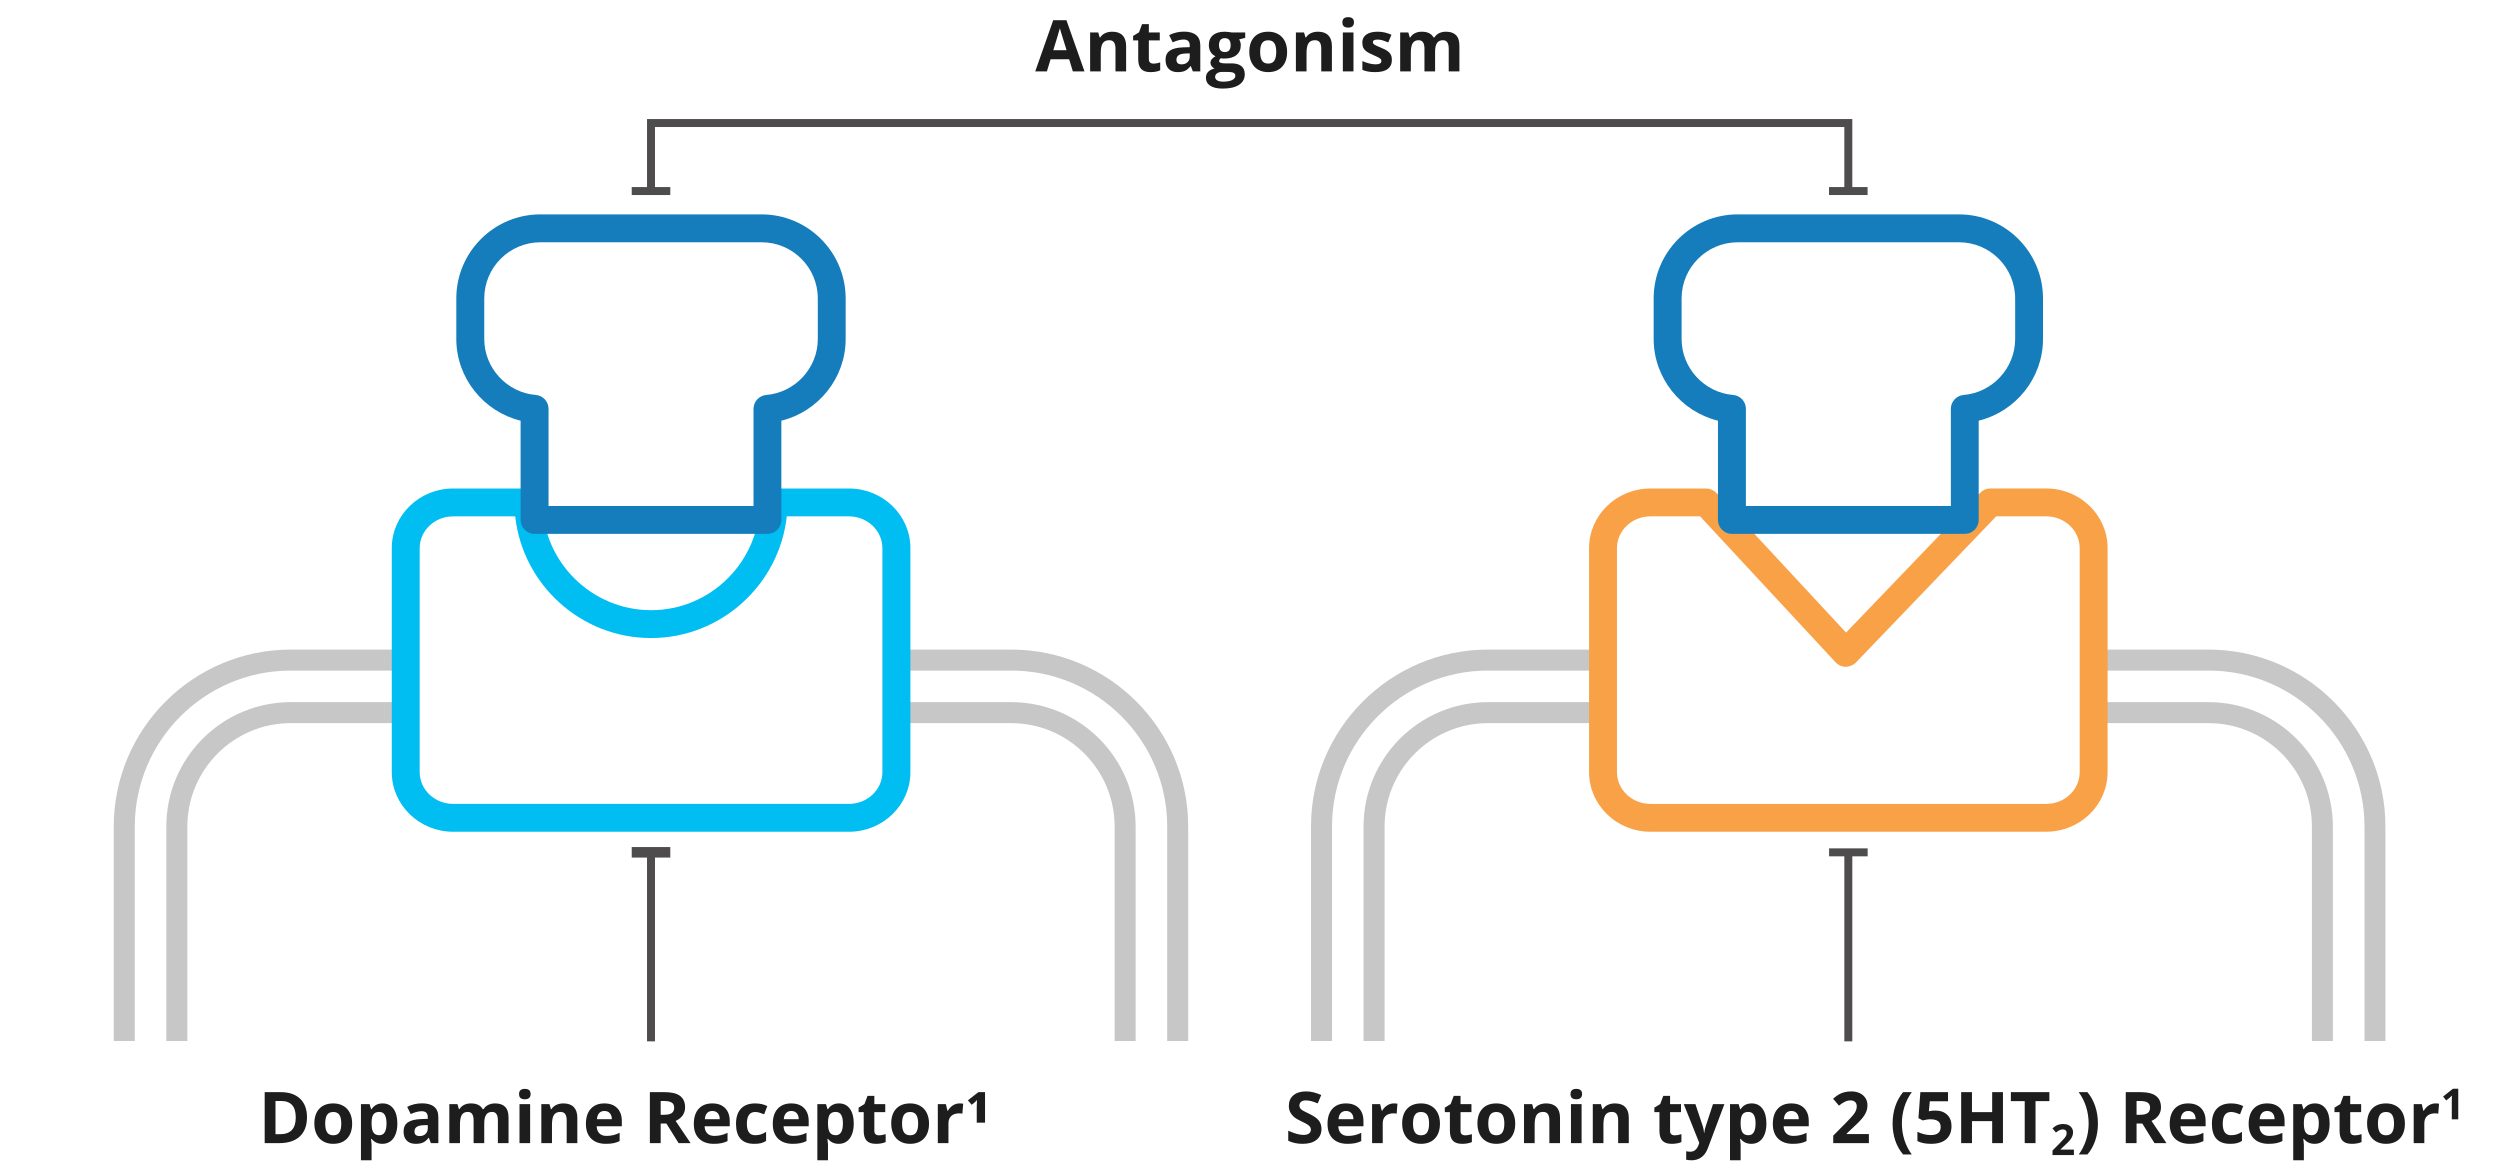 <svg width="420" height="195" viewBox="0 0 420 195" fill="none" xmlns="http://www.w3.org/2000/svg">
<path d="M180.24 12L179.619 9.961H176.496L175.875 12H173.918L176.941 3.398H179.162L182.197 12H180.24ZM179.186 8.438C178.611 6.59 178.287 5.545 178.213 5.303C178.143 5.061 178.092 4.869 178.061 4.729C177.932 5.229 177.562 6.465 176.953 8.438H179.186ZM189.188 12H187.4V8.174C187.4 7.701 187.316 7.348 187.148 7.113C186.98 6.875 186.713 6.756 186.346 6.756C185.846 6.756 185.484 6.924 185.262 7.26C185.039 7.592 184.928 8.145 184.928 8.918V12H183.141V5.449H184.506L184.746 6.287H184.846C185.045 5.971 185.318 5.732 185.666 5.572C186.018 5.408 186.416 5.326 186.861 5.326C187.623 5.326 188.201 5.533 188.596 5.947C188.99 6.357 189.188 6.951 189.188 7.729V12ZM193.787 10.693C194.1 10.693 194.475 10.625 194.912 10.488V11.818C194.467 12.018 193.92 12.117 193.271 12.117C192.557 12.117 192.035 11.938 191.707 11.578C191.383 11.215 191.221 10.672 191.221 9.949V6.791H190.365V6.035L191.35 5.438L191.865 4.055H193.008V5.449H194.842V6.791H193.008V9.949C193.008 10.203 193.078 10.391 193.219 10.512C193.363 10.633 193.553 10.693 193.787 10.693ZM200.402 12L200.057 11.109H200.01C199.709 11.488 199.398 11.752 199.078 11.9C198.762 12.045 198.348 12.117 197.836 12.117C197.207 12.117 196.711 11.938 196.348 11.578C195.988 11.219 195.809 10.707 195.809 10.043C195.809 9.348 196.051 8.836 196.535 8.508C197.023 8.176 197.758 7.992 198.738 7.957L199.875 7.922V7.635C199.875 6.971 199.535 6.639 198.855 6.639C198.332 6.639 197.717 6.797 197.01 7.113L196.418 5.906C197.172 5.512 198.008 5.314 198.926 5.314C199.805 5.314 200.479 5.506 200.947 5.889C201.416 6.271 201.65 6.854 201.65 7.635V12H200.402ZM199.875 8.965L199.184 8.988C198.664 9.004 198.277 9.098 198.023 9.27C197.77 9.441 197.643 9.703 197.643 10.055C197.643 10.559 197.932 10.81 198.51 10.81C198.924 10.81 199.254 10.691 199.5 10.453C199.75 10.215 199.875 9.898 199.875 9.504V8.965ZM209.197 5.449V6.357L208.172 6.621C208.359 6.914 208.453 7.242 208.453 7.605C208.453 8.309 208.207 8.857 207.715 9.252C207.227 9.643 206.547 9.838 205.676 9.838L205.354 9.82L205.09 9.791C204.906 9.932 204.814 10.088 204.814 10.26C204.814 10.518 205.143 10.646 205.799 10.646H206.912C207.631 10.646 208.178 10.801 208.553 11.109C208.932 11.418 209.121 11.871 209.121 12.469C209.121 13.234 208.801 13.828 208.16 14.25C207.523 14.672 206.607 14.883 205.412 14.883C204.498 14.883 203.799 14.723 203.314 14.402C202.834 14.086 202.594 13.641 202.594 13.066C202.594 12.672 202.717 12.342 202.963 12.076C203.209 11.81 203.57 11.621 204.047 11.508C203.863 11.43 203.703 11.303 203.566 11.127C203.43 10.947 203.361 10.758 203.361 10.559C203.361 10.309 203.434 10.102 203.578 9.938C203.723 9.77 203.932 9.605 204.205 9.445C203.861 9.297 203.588 9.059 203.385 8.73C203.186 8.402 203.086 8.016 203.086 7.57C203.086 6.855 203.318 6.303 203.783 5.912C204.248 5.521 204.912 5.326 205.775 5.326C205.959 5.326 206.176 5.344 206.426 5.379C206.68 5.41 206.842 5.434 206.912 5.449H209.197ZM204.141 12.926C204.141 13.172 204.258 13.365 204.492 13.506C204.73 13.646 205.062 13.717 205.488 13.717C206.129 13.717 206.631 13.629 206.994 13.453C207.357 13.277 207.539 13.037 207.539 12.732C207.539 12.486 207.432 12.316 207.217 12.223C207.002 12.129 206.67 12.082 206.221 12.082H205.295C204.967 12.082 204.691 12.158 204.469 12.31C204.25 12.467 204.141 12.672 204.141 12.926ZM204.791 7.594C204.791 7.949 204.871 8.23 205.031 8.438C205.195 8.645 205.443 8.748 205.775 8.748C206.111 8.748 206.357 8.645 206.514 8.438C206.67 8.23 206.748 7.949 206.748 7.594C206.748 6.805 206.424 6.41 205.775 6.41C205.119 6.41 204.791 6.805 204.791 7.594ZM211.705 8.713C211.705 9.361 211.811 9.852 212.021 10.184C212.236 10.516 212.584 10.682 213.064 10.682C213.541 10.682 213.883 10.518 214.09 10.19C214.301 9.857 214.406 9.365 214.406 8.713C214.406 8.064 214.301 7.578 214.09 7.254C213.879 6.93 213.533 6.768 213.053 6.768C212.576 6.768 212.232 6.93 212.021 7.254C211.811 7.574 211.705 8.061 211.705 8.713ZM216.234 8.713C216.234 9.779 215.953 10.613 215.391 11.215C214.828 11.816 214.045 12.117 213.041 12.117C212.412 12.117 211.857 11.98 211.377 11.707C210.896 11.43 210.527 11.033 210.27 10.518C210.012 10.002 209.883 9.4 209.883 8.713C209.883 7.643 210.162 6.811 210.721 6.217C211.279 5.623 212.064 5.326 213.076 5.326C213.705 5.326 214.26 5.463 214.74 5.736C215.221 6.01 215.59 6.402 215.848 6.914C216.105 7.426 216.234 8.025 216.234 8.713ZM223.758 12H221.971V8.174C221.971 7.701 221.887 7.348 221.719 7.113C221.551 6.875 221.283 6.756 220.916 6.756C220.416 6.756 220.055 6.924 219.832 7.26C219.609 7.592 219.498 8.145 219.498 8.918V12H217.711V5.449H219.076L219.316 6.287H219.416C219.615 5.971 219.889 5.732 220.236 5.572C220.588 5.408 220.986 5.326 221.432 5.326C222.193 5.326 222.771 5.533 223.166 5.947C223.561 6.357 223.758 6.951 223.758 7.729V12ZM225.521 3.756C225.521 3.174 225.846 2.883 226.494 2.883C227.143 2.883 227.467 3.174 227.467 3.756C227.467 4.033 227.385 4.25 227.221 4.406C227.061 4.559 226.818 4.635 226.494 4.635C225.846 4.635 225.521 4.342 225.521 3.756ZM227.385 12H225.598V5.449H227.385V12ZM233.836 10.055C233.836 10.727 233.602 11.238 233.133 11.59C232.668 11.941 231.971 12.117 231.041 12.117C230.564 12.117 230.158 12.084 229.822 12.018C229.486 11.955 229.172 11.861 228.879 11.736V10.26C229.211 10.416 229.584 10.547 229.998 10.652C230.416 10.758 230.783 10.81 231.1 10.81C231.748 10.81 232.072 10.623 232.072 10.248C232.072 10.107 232.029 9.994 231.943 9.908C231.857 9.818 231.709 9.719 231.498 9.609C231.287 9.496 231.006 9.365 230.654 9.217C230.15 9.006 229.779 8.811 229.541 8.631C229.307 8.451 229.135 8.246 229.025 8.016C228.92 7.781 228.867 7.494 228.867 7.154C228.867 6.572 229.092 6.123 229.541 5.807C229.994 5.486 230.635 5.326 231.463 5.326C232.252 5.326 233.02 5.498 233.766 5.842L233.227 7.131C232.898 6.99 232.592 6.875 232.307 6.785C232.021 6.695 231.73 6.65 231.434 6.65C230.906 6.65 230.643 6.793 230.643 7.078C230.643 7.238 230.727 7.377 230.895 7.494C231.066 7.611 231.439 7.785 232.014 8.016C232.525 8.223 232.9 8.416 233.139 8.596C233.377 8.775 233.553 8.982 233.666 9.217C233.779 9.451 233.836 9.73 233.836 10.055ZM241.096 12H239.309V8.174C239.309 7.701 239.229 7.348 239.068 7.113C238.912 6.875 238.664 6.756 238.324 6.756C237.867 6.756 237.535 6.924 237.328 7.26C237.121 7.596 237.018 8.148 237.018 8.918V12H235.23V5.449H236.596L236.836 6.287H236.936C237.111 5.986 237.365 5.752 237.697 5.584C238.029 5.412 238.41 5.326 238.84 5.326C239.82 5.326 240.484 5.646 240.832 6.287H240.99C241.166 5.982 241.424 5.746 241.764 5.578C242.107 5.41 242.494 5.326 242.924 5.326C243.666 5.326 244.227 5.518 244.605 5.9C244.988 6.279 245.18 6.889 245.18 7.729V12H243.387V8.174C243.387 7.701 243.307 7.348 243.146 7.113C242.99 6.875 242.742 6.756 242.402 6.756C241.965 6.756 241.637 6.912 241.418 7.225C241.203 7.537 241.096 8.033 241.096 8.713V12Z" fill="#1D1D1D"/>
<mask id="mask0_19_1154" style="mask-type:luminance" maskUnits="userSpaceOnUse" x="214" y="102" width="192" height="77">
<path d="M351.804 102.407V143.473H269.169V102.407H214.982V178.96H405.999V102.407H351.804Z" fill="white"/>
</mask>
<g mask="url(#mask0_19_1154)">
<path d="M400.769 174.888H397.234V138.858C397.234 124.415 385.483 112.656 371.032 112.656H249.983C235.54 112.656 223.782 124.407 223.782 138.858V174.888H220.246V138.858C220.246 122.461 233.586 109.129 249.975 109.129H371.024C387.421 109.129 400.753 122.469 400.753 138.858V174.888H400.769ZM391.938 174.888H388.402V138.858C388.402 129.281 380.609 121.488 371.032 121.488H249.983C240.406 121.488 232.613 129.281 232.613 138.858V174.888H229.077V138.858C229.077 127.334 238.452 117.96 249.975 117.96H371.024C382.547 117.96 391.922 127.334 391.922 138.858V174.888H391.938Z" fill="#C8C7C7"/>
</g>
<mask id="mask1_19_1154" style="mask-type:luminance" maskUnits="userSpaceOnUse" x="14" y="103" width="192" height="78">
<path d="M150.822 103.494V144.568H68.195V103.494H14V180.046H205.017V103.494H150.822Z" fill="white"/>
</mask>
<g mask="url(#mask1_19_1154)">
<path d="M199.624 174.888H196.089V138.858C196.089 124.415 184.338 112.656 169.887 112.656H48.846C34.404 112.656 22.645 124.407 22.645 138.858V174.888H19.109V138.858C19.109 122.461 32.449 109.129 48.838 109.129H169.887C186.284 109.129 199.616 122.469 199.616 138.858V174.888H199.624ZM190.793 174.888H187.258V138.858C187.258 129.281 179.464 121.488 169.887 121.488H48.846C39.269 121.488 31.476 129.281 31.476 138.858V174.888H27.941V138.858C27.941 127.334 37.315 117.96 48.838 117.96H169.887C181.411 117.96 190.785 127.334 190.785 138.858V174.888H190.793Z" fill="#C8C7C7"/>
</g>
<path d="M110.038 143.19H108.7V174.946H110.038V143.19Z" fill="#4F4C4D"/>
<path d="M112.609 142.304H106.13V144.072H112.609V142.304Z" fill="#4F4C4D"/>
<path d="M142.623 139.734H76.126C70.442 139.734 65.819 135.242 65.819 129.719V92.084C65.819 86.561 70.442 82.069 76.126 82.069H88.777C90.066 82.069 91.112 83.107 91.121 84.396C91.194 94.387 99.384 102.512 109.383 102.512C119.382 102.512 127.564 94.387 127.645 84.396C127.653 83.107 128.7 82.069 129.989 82.069H142.64C148.324 82.069 152.947 86.561 152.947 92.084V129.719C152.947 135.242 148.324 139.734 142.64 139.734H142.623ZM76.126 86.748C73.029 86.748 70.507 89.14 70.507 92.084V129.719C70.507 132.663 73.029 135.055 76.126 135.055H142.623C145.721 135.055 148.243 132.663 148.243 129.719V92.084C148.243 89.14 145.721 86.748 142.623 86.748H132.178C130.922 98.214 121.142 107.191 109.367 107.191C97.592 107.191 87.812 98.214 86.555 86.748H76.11H76.126Z" fill="#00BDF2"/>
<path d="M128.925 89.692H89.805C88.516 89.692 87.462 88.646 87.462 87.349V70.676C81.258 69.159 76.66 63.507 76.66 56.963V50.135C76.66 42.349 82.994 36.016 90.779 36.016H127.952C135.737 36.016 142.071 42.349 142.071 50.135V56.963C142.071 63.507 137.472 69.159 131.269 70.676V87.349C131.269 88.638 130.223 89.692 128.925 89.692ZM92.149 85.005H126.59V68.689C126.59 67.472 127.522 66.459 128.739 66.353C133.588 65.948 137.391 61.828 137.391 56.963V50.135C137.391 44.936 133.158 40.703 127.96 40.703H90.787C85.589 40.703 81.356 44.936 81.356 50.135V56.963C81.356 61.828 85.159 65.948 90.008 66.353C91.225 66.451 92.157 67.472 92.157 68.689V85.005H92.149Z" fill="#167DBC"/>
<path d="M311.187 143.19H309.849V174.946H311.187V143.19Z" fill="#4F4C4D"/>
<path d="M313.766 142.525H307.286V143.863H313.766V142.525Z" fill="#4F4C4D"/>
<path d="M112.609 31.427H106.13V32.765H112.609V31.427Z" fill="#4F4C4D"/>
<path d="M311.185 32.099H309.846V21.338H110.039V32.099H108.701V20H311.185V32.099Z" fill="#4F4C4D"/>
<path d="M313.754 31.426H307.274V32.764H313.754V31.426Z" fill="#4F4C4D"/>
<path d="M343.768 139.735H277.271C271.586 139.735 266.964 135.242 266.964 129.72V92.084C266.964 86.561 271.586 82.069 277.271 82.069H286.637C287.286 82.069 287.91 82.337 288.356 82.815L310.138 106.275L332.682 82.782C333.12 82.32 333.737 82.061 334.369 82.061H343.768C349.453 82.061 354.075 86.553 354.075 92.076V129.712C354.075 135.234 349.453 139.727 343.768 139.727V139.735ZM277.271 86.748C274.173 86.748 271.651 89.14 271.651 92.084V129.72C271.651 132.663 274.173 135.056 277.271 135.056H343.768C346.866 135.056 349.388 132.663 349.388 129.72V92.084C349.388 89.14 346.866 86.748 343.768 86.748H335.367L311.793 111.303C311.347 111.765 310.73 112.001 310.082 112.025C309.441 112.025 308.825 111.749 308.387 111.279L285.615 86.748H277.263H277.271Z" fill="#F9A147"/>
<path d="M330.079 89.692H290.96C289.67 89.692 288.616 88.646 288.616 87.349V70.676C282.412 69.159 277.814 63.507 277.814 56.963V50.135C277.814 42.349 284.148 36.016 291.933 36.016H329.106C336.891 36.016 343.225 42.349 343.225 50.135V56.963C343.225 63.507 338.627 69.159 332.423 70.676V87.349C332.423 88.638 331.377 89.692 330.079 89.692ZM293.303 85.005H327.744V68.689C327.744 67.472 328.677 66.459 329.893 66.353C334.742 65.948 338.546 61.828 338.546 56.963V50.135C338.546 44.936 334.313 40.703 329.114 40.703H291.941C286.743 40.703 282.51 44.936 282.51 50.135V56.963C282.51 61.828 286.313 65.948 291.163 66.353C292.379 66.451 293.312 67.472 293.312 68.689V85.005H293.303Z" fill="#167DBC"/>
<path d="M51.574 187.681C51.574 189.091 51.172 190.171 50.367 190.921C49.566 191.671 48.408 192.046 46.893 192.046H44.467V183.48H47.156C48.555 183.48 49.641 183.849 50.414 184.587C51.188 185.326 51.574 186.357 51.574 187.681ZM49.688 187.728C49.688 185.888 48.875 184.968 47.25 184.968H46.283V190.546H47.062C48.812 190.546 49.688 189.607 49.688 187.728ZM54.633 188.759C54.633 189.408 54.738 189.898 54.949 190.23C55.164 190.562 55.512 190.728 55.992 190.728C56.469 190.728 56.81 190.564 57.018 190.236C57.228 189.904 57.334 189.412 57.334 188.759C57.334 188.111 57.228 187.625 57.018 187.3C56.807 186.976 56.461 186.814 55.98 186.814C55.504 186.814 55.16 186.976 54.949 187.3C54.738 187.621 54.633 188.107 54.633 188.759ZM59.162 188.759C59.162 189.826 58.881 190.66 58.318 191.261C57.756 191.863 56.973 192.164 55.969 192.164C55.34 192.164 54.785 192.027 54.305 191.753C53.824 191.476 53.455 191.08 53.197 190.564C52.94 190.048 52.81 189.447 52.81 188.759C52.81 187.689 53.09 186.857 53.648 186.263C54.207 185.669 54.992 185.373 56.004 185.373C56.633 185.373 57.188 185.509 57.668 185.783C58.148 186.056 58.518 186.449 58.775 186.96C59.033 187.472 59.162 188.072 59.162 188.759ZM64.236 192.164C63.467 192.164 62.863 191.884 62.426 191.326H62.332C62.395 191.873 62.426 192.189 62.426 192.275V194.929H60.639V185.496H62.092L62.344 186.345H62.426C62.844 185.697 63.463 185.373 64.283 185.373C65.057 185.373 65.662 185.671 66.1 186.269C66.537 186.867 66.756 187.697 66.756 188.759C66.756 189.458 66.652 190.066 66.445 190.582C66.242 191.097 65.951 191.49 65.572 191.759C65.193 192.029 64.748 192.164 64.236 192.164ZM63.709 186.802C63.268 186.802 62.945 186.939 62.742 187.212C62.539 187.482 62.434 187.929 62.426 188.554V188.748C62.426 189.451 62.529 189.955 62.736 190.259C62.947 190.564 63.279 190.716 63.732 190.716C64.533 190.716 64.934 190.056 64.934 188.736C64.934 188.091 64.834 187.609 64.635 187.289C64.439 186.964 64.131 186.802 63.709 186.802ZM72.393 192.046L72.047 191.156H72C71.699 191.535 71.389 191.798 71.068 191.947C70.752 192.091 70.338 192.164 69.826 192.164C69.197 192.164 68.701 191.984 68.338 191.625C67.978 191.265 67.799 190.753 67.799 190.089C67.799 189.394 68.041 188.882 68.525 188.554C69.014 188.222 69.748 188.039 70.728 188.003L71.865 187.968V187.681C71.865 187.017 71.525 186.685 70.846 186.685C70.322 186.685 69.707 186.843 69 187.16L68.408 185.953C69.162 185.558 69.998 185.361 70.916 185.361C71.795 185.361 72.469 185.552 72.938 185.935C73.406 186.318 73.641 186.9 73.641 187.681V192.046H72.393ZM71.865 189.011L71.174 189.035C70.654 189.05 70.268 189.144 70.014 189.316C69.76 189.488 69.633 189.75 69.633 190.101C69.633 190.605 69.922 190.857 70.5 190.857C70.914 190.857 71.244 190.738 71.49 190.5C71.74 190.261 71.865 189.945 71.865 189.55V189.011ZM81.352 192.046H79.564V188.22C79.564 187.748 79.484 187.394 79.324 187.16C79.168 186.921 78.92 186.802 78.58 186.802C78.123 186.802 77.791 186.97 77.584 187.306C77.377 187.642 77.273 188.195 77.273 188.964V192.046H75.486V185.496H76.852L77.092 186.333H77.191C77.367 186.033 77.621 185.798 77.953 185.63C78.285 185.458 78.666 185.373 79.096 185.373C80.076 185.373 80.74 185.693 81.088 186.333H81.246C81.422 186.029 81.68 185.792 82.019 185.625C82.363 185.457 82.75 185.373 83.18 185.373C83.922 185.373 84.482 185.564 84.861 185.947C85.244 186.326 85.436 186.935 85.436 187.775V192.046H83.643V188.22C83.643 187.748 83.562 187.394 83.402 187.16C83.246 186.921 82.998 186.802 82.658 186.802C82.221 186.802 81.893 186.958 81.674 187.271C81.459 187.583 81.352 188.08 81.352 188.759V192.046ZM87.199 183.802C87.199 183.22 87.523 182.929 88.172 182.929C88.82 182.929 89.144 183.22 89.144 183.802C89.144 184.08 89.062 184.296 88.898 184.453C88.738 184.605 88.496 184.681 88.172 184.681C87.523 184.681 87.199 184.388 87.199 183.802ZM89.062 192.046H87.275V185.496H89.062V192.046ZM96.99 192.046H95.203V188.22C95.203 187.748 95.119 187.394 94.951 187.16C94.783 186.921 94.516 186.802 94.148 186.802C93.648 186.802 93.287 186.97 93.064 187.306C92.842 187.638 92.731 188.191 92.731 188.964V192.046H90.943V185.496H92.309L92.549 186.333H92.648C92.848 186.017 93.121 185.779 93.469 185.619C93.82 185.455 94.219 185.373 94.664 185.373C95.426 185.373 96.004 185.58 96.398 185.994C96.793 186.404 96.99 186.998 96.99 187.775V192.046ZM101.543 186.644C101.164 186.644 100.867 186.765 100.652 187.007C100.438 187.246 100.314 187.585 100.283 188.027H102.791C102.783 187.585 102.668 187.246 102.445 187.007C102.223 186.765 101.922 186.644 101.543 186.644ZM101.795 192.164C100.74 192.164 99.916 191.873 99.322 191.291C98.728 190.708 98.432 189.884 98.432 188.818C98.432 187.72 98.705 186.873 99.252 186.275C99.803 185.673 100.562 185.373 101.531 185.373C102.457 185.373 103.178 185.636 103.693 186.164C104.209 186.691 104.467 187.419 104.467 188.349V189.216H100.242C100.262 189.724 100.412 190.121 100.693 190.406C100.975 190.691 101.369 190.833 101.877 190.833C102.271 190.833 102.645 190.792 102.996 190.71C103.348 190.628 103.715 190.498 104.098 190.318V191.701C103.785 191.857 103.451 191.972 103.096 192.046C102.74 192.125 102.307 192.164 101.795 192.164ZM110.994 187.283H111.58C112.154 187.283 112.578 187.187 112.852 186.996C113.125 186.804 113.262 186.503 113.262 186.093C113.262 185.687 113.121 185.398 112.84 185.226C112.562 185.054 112.131 184.968 111.545 184.968H110.994V187.283ZM110.994 188.759V192.046H109.178V183.48H111.674C112.838 183.48 113.699 183.693 114.258 184.119C114.816 184.541 115.096 185.183 115.096 186.046C115.096 186.55 114.957 187 114.68 187.394C114.402 187.785 114.01 188.091 113.502 188.314C114.791 190.24 115.631 191.484 116.021 192.046H114.006L111.961 188.759H110.994ZM119.672 186.644C119.293 186.644 118.996 186.765 118.781 187.007C118.566 187.246 118.443 187.585 118.412 188.027H120.92C120.912 187.585 120.797 187.246 120.574 187.007C120.352 186.765 120.051 186.644 119.672 186.644ZM119.924 192.164C118.869 192.164 118.045 191.873 117.451 191.291C116.857 190.708 116.561 189.884 116.561 188.818C116.561 187.72 116.834 186.873 117.381 186.275C117.932 185.673 118.691 185.373 119.66 185.373C120.586 185.373 121.307 185.636 121.822 186.164C122.338 186.691 122.596 187.419 122.596 188.349V189.216H118.371C118.391 189.724 118.541 190.121 118.822 190.406C119.104 190.691 119.498 190.833 120.006 190.833C120.4 190.833 120.773 190.792 121.125 190.71C121.477 190.628 121.844 190.498 122.227 190.318V191.701C121.914 191.857 121.58 191.972 121.225 192.046C120.869 192.125 120.436 192.164 119.924 192.164ZM126.709 192.164C124.67 192.164 123.65 191.044 123.65 188.806C123.65 187.693 123.928 186.843 124.482 186.257C125.037 185.667 125.832 185.373 126.867 185.373C127.625 185.373 128.305 185.521 128.906 185.818L128.379 187.201C128.098 187.087 127.836 186.996 127.594 186.925C127.352 186.851 127.109 186.814 126.867 186.814C125.938 186.814 125.473 187.474 125.473 188.794C125.473 190.076 125.938 190.716 126.867 190.716C127.211 190.716 127.529 190.671 127.822 190.582C128.115 190.488 128.408 190.343 128.701 190.148V191.677C128.412 191.861 128.119 191.988 127.822 192.058C127.529 192.128 127.158 192.164 126.709 192.164ZM132.938 186.644C132.559 186.644 132.262 186.765 132.047 187.007C131.832 187.246 131.709 187.585 131.678 188.027H134.186C134.178 187.585 134.062 187.246 133.84 187.007C133.617 186.765 133.316 186.644 132.938 186.644ZM133.189 192.164C132.135 192.164 131.311 191.873 130.717 191.291C130.123 190.708 129.826 189.884 129.826 188.818C129.826 187.72 130.1 186.873 130.646 186.275C131.197 185.673 131.957 185.373 132.926 185.373C133.852 185.373 134.572 185.636 135.088 186.164C135.604 186.691 135.861 187.419 135.861 188.349V189.216H131.637C131.656 189.724 131.807 190.121 132.088 190.406C132.369 190.691 132.764 190.833 133.271 190.833C133.666 190.833 134.039 190.792 134.391 190.71C134.742 190.628 135.109 190.498 135.492 190.318V191.701C135.18 191.857 134.846 191.972 134.49 192.046C134.135 192.125 133.701 192.164 133.189 192.164ZM140.912 192.164C140.143 192.164 139.539 191.884 139.102 191.326H139.008C139.07 191.873 139.102 192.189 139.102 192.275V194.929H137.314V185.496H138.768L139.02 186.345H139.102C139.52 185.697 140.139 185.373 140.959 185.373C141.732 185.373 142.338 185.671 142.775 186.269C143.213 186.867 143.432 187.697 143.432 188.759C143.432 189.458 143.328 190.066 143.121 190.582C142.918 191.097 142.627 191.49 142.248 191.759C141.869 192.029 141.424 192.164 140.912 192.164ZM140.385 186.802C139.943 186.802 139.621 186.939 139.418 187.212C139.215 187.482 139.109 187.929 139.102 188.554V188.748C139.102 189.451 139.205 189.955 139.412 190.259C139.623 190.564 139.955 190.716 140.408 190.716C141.209 190.716 141.609 190.056 141.609 188.736C141.609 188.091 141.51 187.609 141.311 187.289C141.115 186.964 140.807 186.802 140.385 186.802ZM147.668 190.74C147.98 190.74 148.355 190.671 148.793 190.535V191.865C148.348 192.064 147.801 192.164 147.152 192.164C146.438 192.164 145.916 191.984 145.588 191.625C145.264 191.261 145.102 190.718 145.102 189.996V186.837H144.246V186.082L145.23 185.484L145.746 184.101H146.889V185.496H148.723V186.837H146.889V189.996C146.889 190.25 146.959 190.437 147.1 190.558C147.244 190.679 147.434 190.74 147.668 190.74ZM151.547 188.759C151.547 189.408 151.652 189.898 151.863 190.23C152.078 190.562 152.426 190.728 152.906 190.728C153.383 190.728 153.725 190.564 153.932 190.236C154.143 189.904 154.248 189.412 154.248 188.759C154.248 188.111 154.143 187.625 153.932 187.3C153.721 186.976 153.375 186.814 152.895 186.814C152.418 186.814 152.074 186.976 151.863 187.3C151.652 187.621 151.547 188.107 151.547 188.759ZM156.076 188.759C156.076 189.826 155.795 190.66 155.232 191.261C154.67 191.863 153.887 192.164 152.883 192.164C152.254 192.164 151.699 192.027 151.219 191.753C150.738 191.476 150.369 191.08 150.111 190.564C149.854 190.048 149.725 189.447 149.725 188.759C149.725 187.689 150.004 186.857 150.562 186.263C151.121 185.669 151.906 185.373 152.918 185.373C153.547 185.373 154.102 185.509 154.582 185.783C155.062 186.056 155.432 186.449 155.689 186.96C155.947 187.472 156.076 188.072 156.076 188.759ZM161.209 185.373C161.451 185.373 161.652 185.39 161.812 185.425L161.678 187.101C161.533 187.062 161.357 187.042 161.15 187.042C160.58 187.042 160.135 187.189 159.814 187.482C159.498 187.775 159.34 188.185 159.34 188.712V192.046H157.553V185.496H158.906L159.17 186.597H159.258C159.461 186.23 159.734 185.935 160.078 185.712C160.426 185.486 160.803 185.373 161.209 185.373ZM165.486 188.613H164.092V186L164.109 185.343L164.139 184.787C164.033 184.927 163.887 185.08 163.699 185.244L163.242 185.601L162.604 184.857L164.367 183.48H165.486V188.613Z" fill="#1D1D1D"/>
<path d="M222.009 189.667C222.009 190.441 221.73 191.05 221.171 191.496C220.617 191.941 219.843 192.164 218.851 192.164C217.937 192.164 217.128 191.992 216.425 191.648V189.96C217.003 190.218 217.492 190.4 217.89 190.505C218.292 190.611 218.66 190.664 218.992 190.664C219.39 190.664 219.695 190.587 219.906 190.435C220.121 190.283 220.228 190.056 220.228 189.755C220.228 189.587 220.181 189.439 220.087 189.31C219.994 189.177 219.855 189.05 219.671 188.929C219.492 188.808 219.122 188.615 218.564 188.349C218.04 188.103 217.648 187.867 217.386 187.64C217.124 187.414 216.915 187.15 216.759 186.849C216.603 186.548 216.525 186.197 216.525 185.794C216.525 185.037 216.781 184.441 217.292 184.007C217.808 183.574 218.519 183.357 219.425 183.357C219.871 183.357 220.294 183.41 220.697 183.515C221.103 183.621 221.527 183.769 221.968 183.96L221.382 185.373C220.925 185.185 220.546 185.054 220.246 184.98C219.949 184.906 219.656 184.869 219.367 184.869C219.023 184.869 218.759 184.949 218.576 185.109C218.392 185.269 218.3 185.478 218.3 185.736C218.3 185.896 218.337 186.037 218.412 186.158C218.486 186.275 218.603 186.39 218.763 186.503C218.927 186.613 219.312 186.812 219.917 187.101C220.718 187.484 221.267 187.869 221.564 188.255C221.861 188.638 222.009 189.109 222.009 189.667ZM226.134 186.644C225.755 186.644 225.458 186.765 225.244 187.007C225.029 187.246 224.906 187.585 224.874 188.027H227.382C227.374 187.585 227.259 187.246 227.037 187.007C226.814 186.765 226.513 186.644 226.134 186.644ZM226.386 192.164C225.331 192.164 224.507 191.873 223.913 191.291C223.32 190.708 223.023 189.884 223.023 188.818C223.023 187.72 223.296 186.873 223.843 186.275C224.394 185.673 225.154 185.373 226.122 185.373C227.048 185.373 227.769 185.636 228.285 186.164C228.8 186.691 229.058 187.419 229.058 188.349V189.216H224.833C224.853 189.724 225.003 190.121 225.285 190.406C225.566 190.691 225.96 190.833 226.468 190.833C226.863 190.833 227.236 190.792 227.587 190.71C227.939 190.628 228.306 190.498 228.689 190.318V191.701C228.376 191.857 228.042 191.972 227.687 192.046C227.331 192.125 226.898 192.164 226.386 192.164ZM234.167 185.373C234.41 185.373 234.611 185.39 234.771 185.425L234.636 187.101C234.492 187.062 234.316 187.042 234.109 187.042C233.538 187.042 233.093 187.189 232.773 187.482C232.456 187.775 232.298 188.185 232.298 188.712V192.046H230.511V185.496H231.865L232.128 186.597H232.216C232.419 186.23 232.693 185.935 233.037 185.712C233.384 185.486 233.761 185.373 234.167 185.373ZM237.384 188.759C237.384 189.408 237.49 189.898 237.701 190.23C237.915 190.562 238.263 190.728 238.744 190.728C239.22 190.728 239.562 190.564 239.769 190.236C239.98 189.904 240.085 189.412 240.085 188.759C240.085 188.111 239.98 187.625 239.769 187.3C239.558 186.976 239.212 186.814 238.732 186.814C238.255 186.814 237.912 186.976 237.701 187.3C237.49 187.621 237.384 188.107 237.384 188.759ZM241.913 188.759C241.913 189.826 241.632 190.66 241.07 191.261C240.507 191.863 239.724 192.164 238.72 192.164C238.091 192.164 237.537 192.027 237.056 191.753C236.576 191.476 236.206 191.08 235.949 190.564C235.691 190.048 235.562 189.447 235.562 188.759C235.562 187.689 235.841 186.857 236.4 186.263C236.958 185.669 237.744 185.373 238.755 185.373C239.384 185.373 239.939 185.509 240.419 185.783C240.9 186.056 241.269 186.449 241.527 186.96C241.785 187.472 241.913 188.072 241.913 188.759ZM246.15 190.74C246.462 190.74 246.837 190.671 247.275 190.535V191.865C246.829 192.064 246.283 192.164 245.634 192.164C244.919 192.164 244.398 191.984 244.07 191.625C243.746 191.261 243.583 190.718 243.583 189.996V186.837H242.728V186.082L243.712 185.484L244.228 184.101H245.371V185.496H247.204V186.837H245.371V189.996C245.371 190.25 245.441 190.437 245.581 190.558C245.726 190.679 245.915 190.74 246.15 190.74ZM250.029 188.759C250.029 189.408 250.134 189.898 250.345 190.23C250.56 190.562 250.908 190.728 251.388 190.728C251.865 190.728 252.206 190.564 252.413 190.236C252.624 189.904 252.73 189.412 252.73 188.759C252.73 188.111 252.624 187.625 252.413 187.3C252.203 186.976 251.857 186.814 251.376 186.814C250.9 186.814 250.556 186.976 250.345 187.3C250.134 187.621 250.029 188.107 250.029 188.759ZM254.558 188.759C254.558 189.826 254.277 190.66 253.714 191.261C253.152 191.863 252.369 192.164 251.365 192.164C250.736 192.164 250.181 192.027 249.701 191.753C249.22 191.476 248.851 191.08 248.593 190.564C248.335 190.048 248.206 189.447 248.206 188.759C248.206 187.689 248.486 186.857 249.044 186.263C249.603 185.669 250.388 185.373 251.4 185.373C252.029 185.373 252.583 185.509 253.064 185.783C253.544 186.056 253.913 186.449 254.171 186.96C254.429 187.472 254.558 188.072 254.558 188.759ZM262.081 192.046H260.294V188.22C260.294 187.748 260.21 187.394 260.042 187.16C259.874 186.921 259.607 186.802 259.24 186.802C258.74 186.802 258.378 186.97 258.156 187.306C257.933 187.638 257.822 188.191 257.822 188.964V192.046H256.035V185.496H257.4L257.64 186.333H257.74C257.939 186.017 258.212 185.779 258.56 185.619C258.912 185.455 259.31 185.373 259.755 185.373C260.517 185.373 261.095 185.58 261.49 185.994C261.884 186.404 262.081 186.998 262.081 187.775V192.046ZM263.845 183.802C263.845 183.22 264.169 182.929 264.818 182.929C265.466 182.929 265.79 183.22 265.79 183.802C265.79 184.08 265.708 184.296 265.544 184.453C265.384 184.605 265.142 184.681 264.818 184.681C264.169 184.681 263.845 184.388 263.845 183.802ZM265.708 192.046H263.921V185.496H265.708V192.046ZM273.636 192.046H271.849V188.22C271.849 187.748 271.765 187.394 271.597 187.16C271.429 186.921 271.162 186.802 270.794 186.802C270.294 186.802 269.933 186.97 269.71 187.306C269.488 187.638 269.376 188.191 269.376 188.964V192.046H267.589V185.496H268.954L269.195 186.333H269.294C269.494 186.017 269.767 185.779 270.115 185.619C270.466 185.455 270.865 185.373 271.31 185.373C272.072 185.373 272.65 185.58 273.044 185.994C273.439 186.404 273.636 186.998 273.636 187.775V192.046ZM281.353 190.74C281.665 190.74 282.04 190.671 282.478 190.535V191.865C282.033 192.064 281.486 192.164 280.837 192.164C280.122 192.164 279.601 191.984 279.273 191.625C278.949 191.261 278.787 190.718 278.787 189.996V186.837H277.931V186.082L278.915 185.484L279.431 184.101H280.574V185.496H282.408V186.837H280.574V189.996C280.574 190.25 280.644 190.437 280.785 190.558C280.929 190.679 281.119 190.74 281.353 190.74ZM282.871 185.496H284.828L286.064 189.181C286.169 189.501 286.242 189.88 286.281 190.318H286.316C286.359 189.916 286.443 189.537 286.568 189.181L287.781 185.496H289.697L286.925 192.884C286.671 193.568 286.308 194.08 285.835 194.419C285.367 194.759 284.818 194.929 284.189 194.929C283.88 194.929 283.578 194.896 283.281 194.83V193.412C283.496 193.462 283.73 193.488 283.984 193.488C284.3 193.488 284.576 193.39 284.81 193.195C285.048 193.003 285.234 192.712 285.367 192.322L285.472 192L282.871 185.496ZM294.238 192.164C293.468 192.164 292.865 191.884 292.427 191.326H292.333C292.396 191.873 292.427 192.189 292.427 192.275V194.929H290.64V185.496H292.093L292.345 186.345H292.427C292.845 185.697 293.464 185.373 294.285 185.373C295.058 185.373 295.663 185.671 296.101 186.269C296.538 186.867 296.757 187.697 296.757 188.759C296.757 189.458 296.654 190.066 296.447 190.582C296.244 191.097 295.953 191.49 295.574 191.759C295.195 192.029 294.749 192.164 294.238 192.164ZM293.71 186.802C293.269 186.802 292.947 186.939 292.744 187.212C292.54 187.482 292.435 187.929 292.427 188.554V188.748C292.427 189.451 292.531 189.955 292.738 190.259C292.949 190.564 293.281 190.716 293.734 190.716C294.535 190.716 294.935 190.056 294.935 188.736C294.935 188.091 294.835 187.609 294.636 187.289C294.441 186.964 294.132 186.802 293.71 186.802ZM300.947 186.644C300.568 186.644 300.271 186.765 300.056 187.007C299.841 187.246 299.718 187.585 299.687 188.027H302.195C302.187 187.585 302.072 187.246 301.849 187.007C301.626 186.765 301.326 186.644 300.947 186.644ZM301.199 192.164C300.144 192.164 299.32 191.873 298.726 191.291C298.132 190.708 297.835 189.884 297.835 188.818C297.835 187.72 298.109 186.873 298.656 186.275C299.206 185.673 299.966 185.373 300.935 185.373C301.861 185.373 302.581 185.636 303.097 186.164C303.613 186.691 303.871 187.419 303.871 188.349V189.216H299.646C299.665 189.724 299.816 190.121 300.097 190.406C300.378 190.691 300.773 190.833 301.281 190.833C301.675 190.833 302.048 190.792 302.4 190.71C302.751 190.628 303.119 190.498 303.501 190.318V191.701C303.189 191.857 302.855 191.972 302.499 192.046C302.144 192.125 301.71 192.164 301.199 192.164ZM313.972 192.046H307.984V190.787L310.134 188.613C310.771 187.96 311.187 187.509 311.382 187.259C311.578 187.005 311.718 186.771 311.804 186.556C311.89 186.341 311.933 186.119 311.933 185.888C311.933 185.544 311.837 185.289 311.646 185.121C311.458 184.953 311.206 184.869 310.89 184.869C310.558 184.869 310.236 184.945 309.923 185.097C309.611 185.25 309.285 185.466 308.945 185.748L307.96 184.582C308.382 184.222 308.732 183.968 309.009 183.82C309.287 183.671 309.589 183.558 309.917 183.48C310.246 183.398 310.613 183.357 311.019 183.357C311.554 183.357 312.027 183.455 312.437 183.65C312.847 183.845 313.165 184.119 313.392 184.47C313.619 184.822 313.732 185.224 313.732 185.677C313.732 186.072 313.662 186.443 313.521 186.791C313.384 187.134 313.169 187.488 312.876 187.851C312.587 188.214 312.076 188.732 311.341 189.404L310.24 190.441V190.523H313.972V192.046ZM317.956 188.759C317.956 187.724 318.107 186.755 318.408 185.853C318.712 184.951 319.15 184.16 319.72 183.48H321.185C320.634 184.234 320.218 185.062 319.937 185.964C319.656 186.867 319.515 187.794 319.515 188.748C319.515 189.705 319.658 190.63 319.943 191.525C320.232 192.416 320.642 193.222 321.173 193.945H319.72C319.146 193.281 318.708 192.505 318.408 191.619C318.107 190.732 317.956 189.779 317.956 188.759ZM325.14 186.574C325.968 186.574 326.626 186.806 327.115 187.271C327.607 187.736 327.853 188.373 327.853 189.181C327.853 190.138 327.558 190.875 326.968 191.39C326.378 191.906 325.535 192.164 324.437 192.164C323.484 192.164 322.714 192.009 322.128 191.701V190.136C322.437 190.3 322.796 190.435 323.206 190.541C323.617 190.642 324.005 190.693 324.372 190.693C325.478 190.693 326.031 190.24 326.031 189.333C326.031 188.47 325.458 188.039 324.314 188.039C324.107 188.039 323.878 188.06 323.628 188.103C323.378 188.142 323.175 188.185 323.019 188.232L322.298 187.845L322.621 183.48H327.267V185.015H324.208L324.05 186.697L324.255 186.656C324.494 186.601 324.788 186.574 325.14 186.574ZM336.496 192.046H334.685V188.349H331.292V192.046H329.476V183.48H331.292V186.837H334.685V183.48H336.496V192.046ZM341.968 192.046H340.152V184.992H337.826V183.48H344.294V184.992H341.968V192.046ZM348.416 194.046H344.823V193.291L346.113 191.986C346.495 191.595 346.745 191.324 346.862 191.174C346.979 191.022 347.063 190.881 347.115 190.752C347.167 190.623 347.192 190.49 347.192 190.351C347.192 190.145 347.135 189.992 347.02 189.891C346.908 189.79 346.756 189.74 346.567 189.74C346.367 189.74 346.174 189.785 345.987 189.877C345.799 189.968 345.603 190.098 345.399 190.267L344.809 189.567C345.062 189.352 345.272 189.2 345.438 189.11C345.604 189.021 345.786 188.953 345.983 188.907C346.18 188.857 346.4 188.833 346.644 188.833C346.965 188.833 347.249 188.891 347.495 189.008C347.741 189.126 347.932 189.29 348.068 189.501C348.204 189.712 348.272 189.953 348.272 190.225C348.272 190.462 348.229 190.684 348.145 190.893C348.063 191.099 347.934 191.311 347.758 191.529C347.585 191.747 347.278 192.058 346.837 192.461L346.176 193.083V193.132H348.416V194.046ZM352.45 188.759C352.45 189.787 352.297 190.744 351.993 191.63C351.692 192.517 351.256 193.289 350.686 193.945H349.233C349.76 193.226 350.169 192.421 350.458 191.531C350.747 190.636 350.891 189.708 350.891 188.748C350.891 187.794 350.751 186.867 350.469 185.964C350.188 185.062 349.772 184.234 349.221 183.48H350.686C351.26 184.164 351.698 184.958 351.999 185.865C352.299 186.767 352.45 187.732 352.45 188.759ZM358.942 187.283H359.528C360.102 187.283 360.526 187.187 360.799 186.996C361.073 186.804 361.21 186.503 361.21 186.093C361.21 185.687 361.069 185.398 360.788 185.226C360.51 185.054 360.079 184.968 359.493 184.968H358.942V187.283ZM358.942 188.759V192.046H357.126V183.48H359.622C360.786 183.48 361.647 183.693 362.206 184.119C362.764 184.541 363.044 185.183 363.044 186.046C363.044 186.55 362.905 187 362.628 187.394C362.35 187.785 361.958 188.091 361.45 188.314C362.739 190.24 363.579 191.484 363.969 192.046H361.954L359.909 188.759H358.942ZM367.62 186.644C367.241 186.644 366.944 186.765 366.729 187.007C366.514 187.246 366.391 187.585 366.36 188.027H368.868C368.86 187.585 368.745 187.246 368.522 187.007C368.299 186.765 367.999 186.644 367.62 186.644ZM367.872 192.164C366.817 192.164 365.993 191.873 365.399 191.291C364.805 190.708 364.508 189.884 364.508 188.818C364.508 187.72 364.782 186.873 365.329 186.275C365.879 185.673 366.639 185.373 367.608 185.373C368.534 185.373 369.254 185.636 369.77 186.164C370.286 186.691 370.544 187.419 370.544 188.349V189.216H366.319C366.338 189.724 366.489 190.121 366.77 190.406C367.051 190.691 367.446 190.833 367.954 190.833C368.348 190.833 368.721 190.792 369.073 190.71C369.424 190.628 369.792 190.498 370.174 190.318V191.701C369.862 191.857 369.528 191.972 369.172 192.046C368.817 192.125 368.383 192.164 367.872 192.164ZM374.657 192.164C372.618 192.164 371.598 191.044 371.598 188.806C371.598 187.693 371.876 186.843 372.43 186.257C372.985 185.667 373.78 185.373 374.815 185.373C375.573 185.373 376.253 185.521 376.854 185.818L376.327 187.201C376.046 187.087 375.784 186.996 375.542 186.925C375.299 186.851 375.057 186.814 374.815 186.814C373.885 186.814 373.421 187.474 373.421 188.794C373.421 190.076 373.885 190.716 374.815 190.716C375.159 190.716 375.477 190.671 375.77 190.582C376.063 190.488 376.356 190.343 376.649 190.148V191.677C376.36 191.861 376.067 191.988 375.77 192.058C375.477 192.128 375.106 192.164 374.657 192.164ZM380.885 186.644C380.506 186.644 380.21 186.765 379.995 187.007C379.78 187.246 379.657 187.585 379.626 188.027H382.133C382.126 187.585 382.01 187.246 381.788 187.007C381.565 186.765 381.264 186.644 380.885 186.644ZM381.137 192.164C380.083 192.164 379.258 191.873 378.665 191.291C378.071 190.708 377.774 189.884 377.774 188.818C377.774 187.72 378.047 186.873 378.594 186.275C379.145 185.673 379.905 185.373 380.874 185.373C381.799 185.373 382.52 185.636 383.036 186.164C383.551 186.691 383.809 187.419 383.809 188.349V189.216H379.585C379.604 189.724 379.754 190.121 380.036 190.406C380.317 190.691 380.712 190.833 381.219 190.833C381.614 190.833 381.987 190.792 382.338 190.71C382.69 190.628 383.057 190.498 383.44 190.318V191.701C383.128 191.857 382.794 191.972 382.438 192.046C382.083 192.125 381.649 192.164 381.137 192.164ZM388.86 192.164C388.09 192.164 387.487 191.884 387.049 191.326H386.956C387.018 191.873 387.049 192.189 387.049 192.275V194.929H385.262V185.496H386.715L386.967 186.345H387.049C387.467 185.697 388.087 185.373 388.907 185.373C389.68 185.373 390.286 185.671 390.723 186.269C391.161 186.867 391.379 187.697 391.379 188.759C391.379 189.458 391.276 190.066 391.069 190.582C390.866 191.097 390.575 191.49 390.196 191.759C389.817 192.029 389.372 192.164 388.86 192.164ZM388.333 186.802C387.891 186.802 387.569 186.939 387.366 187.212C387.163 187.482 387.057 187.929 387.049 188.554V188.748C387.049 189.451 387.153 189.955 387.36 190.259C387.571 190.564 387.903 190.716 388.356 190.716C389.157 190.716 389.557 190.056 389.557 188.736C389.557 188.091 389.458 187.609 389.258 187.289C389.063 186.964 388.754 186.802 388.333 186.802ZM395.616 190.74C395.928 190.74 396.303 190.671 396.741 190.535V191.865C396.296 192.064 395.749 192.164 395.1 192.164C394.385 192.164 393.864 191.984 393.536 191.625C393.212 191.261 393.049 190.718 393.049 189.996V186.837H392.194V186.082L393.178 185.484L393.694 184.101H394.837V185.496H396.671V186.837H394.837V189.996C394.837 190.25 394.907 190.437 395.047 190.558C395.192 190.679 395.381 190.74 395.616 190.74ZM399.495 188.759C399.495 189.408 399.6 189.898 399.811 190.23C400.026 190.562 400.374 190.728 400.854 190.728C401.331 190.728 401.672 190.564 401.879 190.236C402.09 189.904 402.196 189.412 402.196 188.759C402.196 188.111 402.09 187.625 401.879 187.3C401.669 186.976 401.323 186.814 400.842 186.814C400.366 186.814 400.022 186.976 399.811 187.3C399.6 187.621 399.495 188.107 399.495 188.759ZM404.024 188.759C404.024 189.826 403.743 190.66 403.18 191.261C402.618 191.863 401.835 192.164 400.831 192.164C400.202 192.164 399.647 192.027 399.167 191.753C398.686 191.476 398.317 191.08 398.059 190.564C397.801 190.048 397.672 189.447 397.672 188.759C397.672 187.689 397.952 186.857 398.51 186.263C399.069 185.669 399.854 185.373 400.866 185.373C401.495 185.373 402.049 185.509 402.53 185.783C403.01 186.056 403.379 186.449 403.637 186.96C403.895 187.472 404.024 188.072 404.024 188.759ZM409.157 185.373C409.399 185.373 409.6 185.39 409.76 185.425L409.626 187.101C409.481 187.062 409.305 187.042 409.098 187.042C408.528 187.042 408.083 187.189 407.762 187.482C407.446 187.775 407.288 188.185 407.288 188.712V192.046H405.501V185.496H406.854L407.118 186.597H407.206C407.409 186.23 407.682 185.935 408.026 185.712C408.374 185.486 408.751 185.373 409.157 185.373ZM412.987 188.046H411.9V185.072L411.911 184.583L411.928 184.049C411.748 184.23 411.622 184.348 411.552 184.404L410.962 184.879L410.438 184.225L412.094 182.907H412.987V188.046Z" fill="#1D1D1D"/>
</svg>
